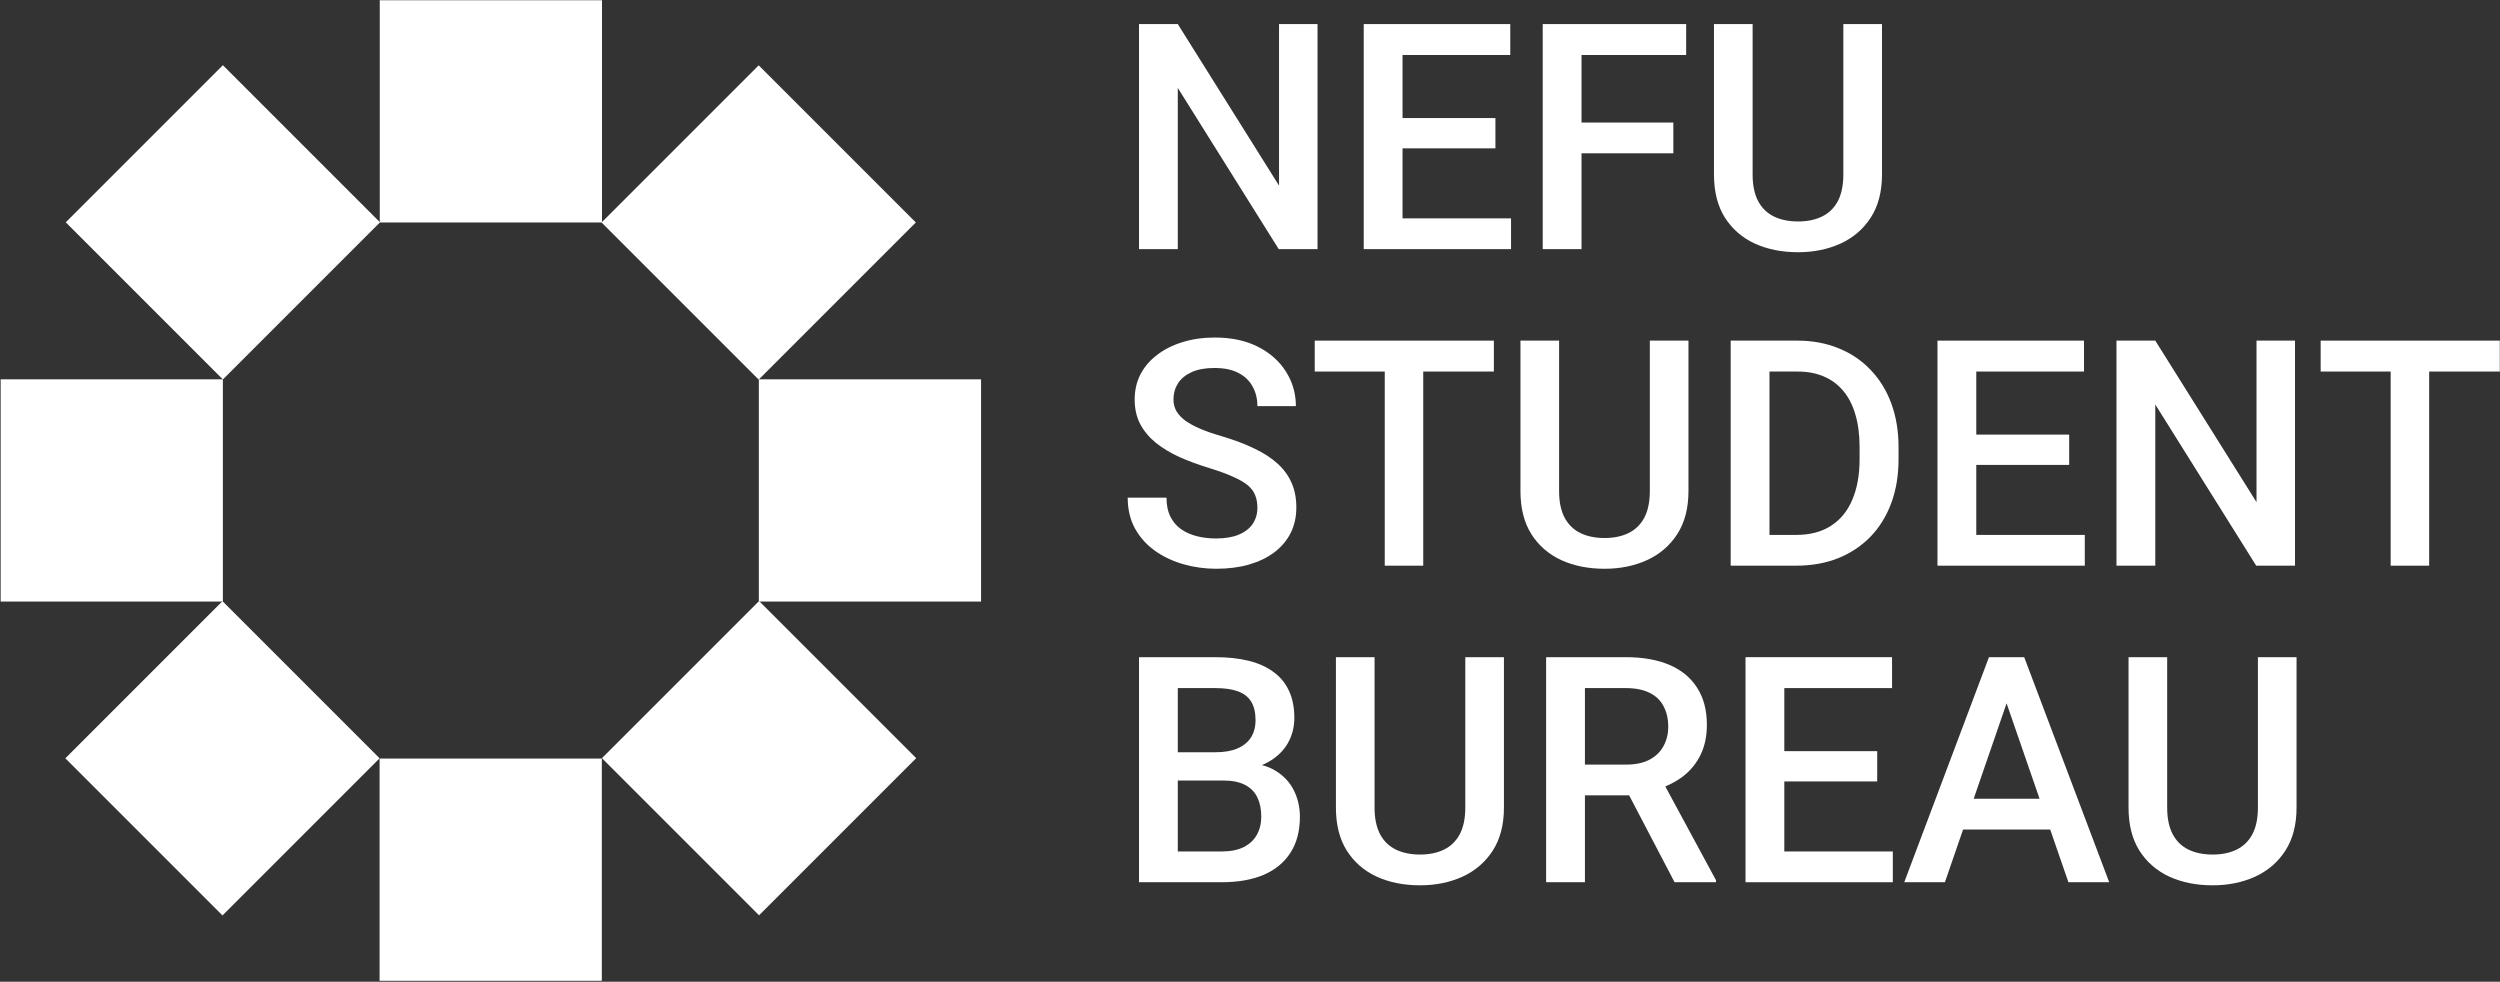 <?xml version="1.0" encoding="UTF-8"?> <svg xmlns="http://www.w3.org/2000/svg" width="2521" height="990" viewBox="0 0 2521 990" fill="none"><rect x="0" y="0" width="2521" height="990" fill="#333333" stroke="none"/><path d="M2276.88 662.695H2315.84V814.352C2315.84 831.601 2312.1 846.044 2304.62 857.682C2297.14 869.32 2286.95 878.1 2274.07 884.023C2261.29 889.842 2247 892.751 2231.21 892.751C2214.89 892.751 2200.35 889.842 2187.57 884.023C2174.78 878.1 2164.71 869.32 2157.33 857.682C2150.05 846.044 2146.42 831.601 2146.42 814.352V662.695H2185.38V814.352C2185.38 825.262 2187.25 834.25 2190.99 841.316C2194.74 848.278 2200.03 853.422 2206.89 856.747C2213.75 860.072 2221.86 861.734 2231.21 861.734C2240.56 861.734 2248.61 860.072 2255.37 856.747C2262.22 853.422 2267.52 848.278 2271.26 841.316C2275.01 834.25 2276.88 825.262 2276.88 814.352V662.695Z" fill="white"></path><path d="M2029.05 692.933L1961.25 889.634H1920.25L2005.67 662.695H2031.85L2029.05 692.933ZM2085.78 889.634L2017.82 692.933L2014.86 662.695H2041.2L2126.93 889.634H2085.78ZM2082.51 805.467V836.484H1959.06V805.467H2082.51Z" fill="white"></path><path d="M1908.71 858.617V889.634H1788.23V858.617H1908.71ZM1799.3 662.695V889.634H1760.18V662.695H1799.3ZM1892.97 757.461V788.01H1788.23V757.461H1892.97ZM1907.94 662.695V693.868H1788.23V662.695H1907.94Z" fill="white"></path><path d="M1559.11 662.695H1639.38C1656.63 662.695 1671.34 665.293 1683.49 670.489C1695.65 675.684 1704.95 683.373 1711.39 693.556C1717.94 703.636 1721.21 716.105 1721.21 730.964C1721.21 742.29 1719.14 752.265 1714.98 760.89C1710.82 769.514 1704.95 776.788 1697.37 782.711C1689.78 788.53 1680.74 793.05 1670.25 796.271L1658.4 802.038H1586.23L1585.92 771.021H1640.01C1649.36 771.021 1657.15 769.359 1663.39 766.033C1669.62 762.708 1674.3 758.188 1677.42 752.473C1680.64 746.654 1682.25 740.108 1682.25 732.834C1682.25 724.937 1680.69 718.079 1677.57 712.26C1674.56 706.337 1669.88 701.817 1663.54 698.7C1657.21 695.479 1649.15 693.868 1639.38 693.868H1598.24V889.634H1559.11V662.695ZM1688.64 889.634L1635.33 787.699L1676.32 787.543L1730.41 887.608V889.634H1688.64Z" fill="white"></path><path d="M1477.6 662.695H1516.57V814.352C1516.57 831.601 1512.83 846.044 1505.35 857.682C1497.87 869.32 1487.68 878.1 1474.8 884.023C1462.02 889.842 1447.73 892.751 1431.93 892.751C1415.62 892.751 1401.07 889.842 1388.29 884.023C1375.51 878.1 1365.43 869.32 1358.05 857.682C1350.78 846.044 1347.14 831.601 1347.14 814.352V662.695H1386.11V814.352C1386.11 825.262 1387.98 834.25 1391.72 841.316C1395.46 848.278 1400.76 853.422 1407.62 856.747C1414.48 860.072 1422.58 861.734 1431.93 861.734C1441.29 861.734 1449.34 860.072 1456.09 856.747C1462.95 853.422 1468.25 848.278 1471.99 841.316C1475.73 834.25 1477.6 825.262 1477.6 814.352V662.695Z" fill="white"></path><path d="M1233.67 787.075H1175.84L1175.53 758.552H1226.03C1234.55 758.552 1241.77 757.305 1247.7 754.811C1253.72 752.214 1258.29 748.525 1261.41 743.745C1264.53 738.861 1266.09 732.99 1266.09 726.132C1266.09 718.547 1264.63 712.364 1261.72 707.584C1258.81 702.804 1254.35 699.323 1248.32 697.141C1242.4 694.959 1234.81 693.868 1225.56 693.868H1187.69V889.634H1148.57V662.695H1225.56C1238.03 662.695 1249.15 663.89 1258.92 666.28C1268.79 668.67 1277.15 672.411 1284.01 677.502C1290.97 682.49 1296.22 688.829 1299.75 696.518C1303.39 704.207 1305.21 713.351 1305.21 723.95C1305.21 733.302 1302.98 741.874 1298.51 749.668C1294.04 757.357 1287.44 763.644 1278.71 768.527C1269.98 773.411 1259.13 776.321 1246.14 777.256L1233.67 787.075ZM1231.95 889.634H1163.53L1181.14 858.617H1231.95C1240.79 858.617 1248.16 857.162 1254.09 854.253C1260.01 851.239 1264.43 847.135 1267.33 841.94C1270.35 836.64 1271.86 830.457 1271.86 823.392C1271.86 816.014 1270.56 809.624 1267.96 804.22C1265.36 798.713 1261.26 794.505 1255.65 791.595C1250.03 788.582 1242.71 787.075 1233.67 787.075H1189.71L1190.03 758.552H1247.23L1256.11 769.307C1268.58 769.722 1278.82 772.476 1286.82 777.567C1294.92 782.659 1300.95 789.257 1304.9 797.362C1308.85 805.467 1310.82 814.196 1310.82 823.548C1310.82 837.991 1307.65 850.096 1301.31 859.864C1295.08 869.631 1286.09 877.061 1274.35 882.153C1262.61 887.14 1248.48 889.634 1231.95 889.634Z" fill="white"></path><path d="M2449.56 343.492V570.431H2410.75V343.492H2449.56ZM2520.79 343.492V374.665H2340.15V343.492H2520.79Z" fill="white"></path><path d="M2314.28 343.492V570.431H2275.16L2173.38 407.864V570.431H2134.26V343.492H2173.38L2275.47 506.371V343.492H2314.28Z" fill="white"></path><path d="M2102.3 539.414V570.431H1981.82V539.414H2102.3ZM1992.88 343.492V570.431H1953.76V343.492H1992.88ZM2086.56 438.258V468.807H1981.82V438.258H2086.56ZM2101.52 343.492V374.665H1981.82V343.492H2101.52Z" fill="white"></path><path d="M1811.15 570.431H1762.67L1762.99 539.414H1811.15C1825.18 539.414 1836.92 536.349 1846.37 530.218C1855.93 524.087 1863.1 515.307 1867.88 503.877C1872.77 492.447 1875.21 478.835 1875.21 463.04V450.727C1875.21 438.466 1873.81 427.607 1871 418.151C1868.3 408.696 1864.25 400.746 1858.84 394.304C1853.54 387.862 1847 382.978 1839.2 379.653C1831.51 376.328 1822.63 374.665 1812.55 374.665H1761.74V343.492H1812.55C1827.62 343.492 1841.39 346.038 1853.86 351.13C1866.32 356.117 1877.08 363.339 1886.12 372.795C1895.26 382.25 1902.28 393.577 1907.16 406.773C1912.04 419.97 1914.49 434.725 1914.49 451.039V463.04C1914.49 479.354 1912.04 494.109 1907.16 507.306C1902.28 520.502 1895.26 531.828 1886.12 541.284C1876.98 550.636 1866.06 557.858 1853.39 562.949C1840.81 567.937 1826.74 570.431 1811.15 570.431ZM1784.34 343.492V570.431H1745.22V343.492H1784.34Z" fill="white"></path><path d="M1663.69 343.492H1702.65V495.148C1702.65 512.397 1698.91 526.841 1691.43 538.479C1683.95 550.117 1673.76 558.897 1660.88 564.82C1648.1 570.639 1633.81 573.548 1618.02 573.548C1601.7 573.548 1587.16 570.639 1574.37 564.82C1561.59 558.897 1551.51 550.117 1544.14 538.479C1536.86 526.841 1533.23 512.397 1533.23 495.148V343.492H1572.19V495.148C1572.19 506.059 1574.06 515.047 1577.8 522.113C1581.54 529.075 1586.84 534.218 1593.7 537.544C1600.56 540.869 1608.66 542.531 1618.02 542.531C1627.37 542.531 1635.42 540.869 1642.18 537.544C1649.03 534.218 1654.33 529.075 1658.07 522.113C1661.81 515.047 1663.69 506.059 1663.69 495.148V343.492Z" fill="white"></path><path d="M1435.19 343.492V570.431H1396.38V343.492H1435.19ZM1506.42 343.492V374.665H1325.78V343.492H1506.42Z" fill="white"></path><path d="M1267.96 511.974C1267.96 507.298 1267.23 503.142 1265.77 499.505C1264.42 495.868 1261.98 492.543 1258.45 489.53C1254.91 486.516 1249.93 483.607 1243.48 480.801C1237.15 477.892 1229.04 474.93 1219.17 471.917C1208.36 468.592 1198.39 464.903 1189.24 460.85C1180.2 456.694 1172.31 451.914 1165.55 446.511C1158.8 441.004 1153.55 434.717 1149.81 427.651C1146.07 420.482 1144.2 412.221 1144.2 402.869C1144.2 393.621 1146.12 385.204 1149.97 377.619C1153.91 370.033 1159.47 363.487 1166.64 357.98C1173.92 352.369 1182.49 348.057 1192.36 345.043C1202.23 341.926 1213.14 340.367 1225.09 340.367C1241.93 340.367 1256.42 343.484 1268.58 349.719C1280.84 355.954 1290.24 364.318 1296.79 374.813C1303.44 385.308 1306.77 396.894 1306.77 409.571H1267.96C1267.96 402.09 1266.34 395.491 1263.12 389.776C1260.01 383.957 1255.23 379.385 1248.78 376.06C1242.45 372.735 1234.39 371.073 1224.62 371.073C1215.38 371.073 1207.69 372.475 1201.56 375.281C1195.43 378.086 1190.85 381.879 1187.84 386.659C1184.83 391.439 1183.32 396.842 1183.32 402.869C1183.32 407.129 1184.31 411.026 1186.28 414.559C1188.26 417.988 1191.27 421.209 1195.32 424.222C1199.37 427.132 1204.47 429.885 1210.6 432.483C1216.73 435.081 1223.95 437.575 1232.26 439.965C1244.84 443.705 1255.8 447.862 1265.15 452.434C1274.5 456.902 1282.29 461.993 1288.53 467.709C1294.76 473.424 1299.44 479.918 1302.56 487.192C1305.67 494.361 1307.23 502.518 1307.23 511.662C1307.23 521.222 1305.31 529.847 1301.47 537.536C1297.62 545.121 1292.11 551.616 1284.94 557.019C1277.88 562.318 1269.36 566.423 1259.38 569.332C1249.51 572.138 1238.5 573.541 1226.34 573.541C1215.43 573.541 1204.67 572.086 1194.08 569.176C1183.58 566.267 1174.02 561.851 1165.4 555.928C1156.77 549.901 1149.91 542.42 1144.82 533.483C1139.73 524.443 1137.18 513.896 1137.18 501.843H1176.31C1176.31 509.22 1177.55 515.507 1180.05 520.702C1182.65 525.898 1186.23 530.158 1190.8 533.483C1195.37 536.705 1200.67 539.094 1206.7 540.653C1212.83 542.212 1219.38 542.991 1226.34 542.991C1235.48 542.991 1243.12 541.692 1249.25 539.094C1255.49 536.497 1260.16 532.86 1263.28 528.184C1266.4 523.508 1267.96 518.105 1267.96 511.974Z" fill="white"></path><path d="M1858.83 24.281H1897.8V175.937C1897.8 193.186 1894.06 207.63 1886.57 219.268C1879.09 230.906 1868.91 239.686 1856.02 245.609C1843.24 251.428 1828.96 254.337 1813.16 254.337C1796.85 254.337 1782.3 251.428 1769.52 245.609C1756.74 239.686 1746.66 230.906 1739.28 219.268C1732.01 207.63 1728.37 193.186 1728.37 175.937V24.281H1767.34V175.937C1767.34 186.848 1769.21 195.836 1772.95 202.902C1776.69 209.864 1781.99 215.007 1788.85 218.333C1795.7 221.658 1803.81 223.32 1813.16 223.32C1822.51 223.32 1830.57 221.658 1837.32 218.333C1844.18 215.007 1849.48 209.864 1853.22 202.902C1856.96 195.836 1858.83 186.848 1858.83 175.937V24.281Z" fill="white"></path><path d="M1594.8 24.281V251.22H1555.68V24.281H1594.8ZM1687.39 123.567V154.584H1584.83V123.567H1687.39ZM1700.32 24.281V55.454H1584.83V24.281H1700.32Z" fill="white"></path><path d="M1523.73 220.203V251.22H1403.24V220.203H1523.73ZM1414.31 24.281V251.22H1375.19V24.281H1414.31ZM1507.98 119.047V149.596H1403.24V119.047H1507.98ZM1522.95 24.281V55.454H1403.24V24.281H1522.95Z" fill="white"></path><path d="M1328.59 24.281V251.22H1289.47L1187.69 88.653V251.22H1148.57V24.281H1187.69L1289.78 187.16V24.281H1328.59Z" fill="white"></path><path d="M607.039 224.341V0.25L382.948 0.25V224.341L607.039 224.341Z" fill="white"></path><path d="M224.747 382.516H0.656V606.605H224.747V382.516Z" fill="white"></path><path d="M989.298 382.516H765.207V606.605H989.298V382.516Z" fill="white"></path><path d="M383.205 224.197L224.751 65.742L66.296 224.197L224.751 382.651L383.205 224.197Z" fill="white"></path><path d="M765.059 65.889L606.604 224.344L765.059 382.799L923.514 224.344L765.059 65.889Z" fill="white"></path><path d="M382.78 764.932V989.023H606.871V764.932H382.78Z" fill="white"></path><path d="M224.348 606.217L65.894 764.672L224.349 923.127L382.803 764.672L224.348 606.217Z" fill="white"></path><path d="M923.9 764.525L765.446 606.07L606.991 764.525L765.445 922.98L923.9 764.525Z" fill="white"></path></svg> 